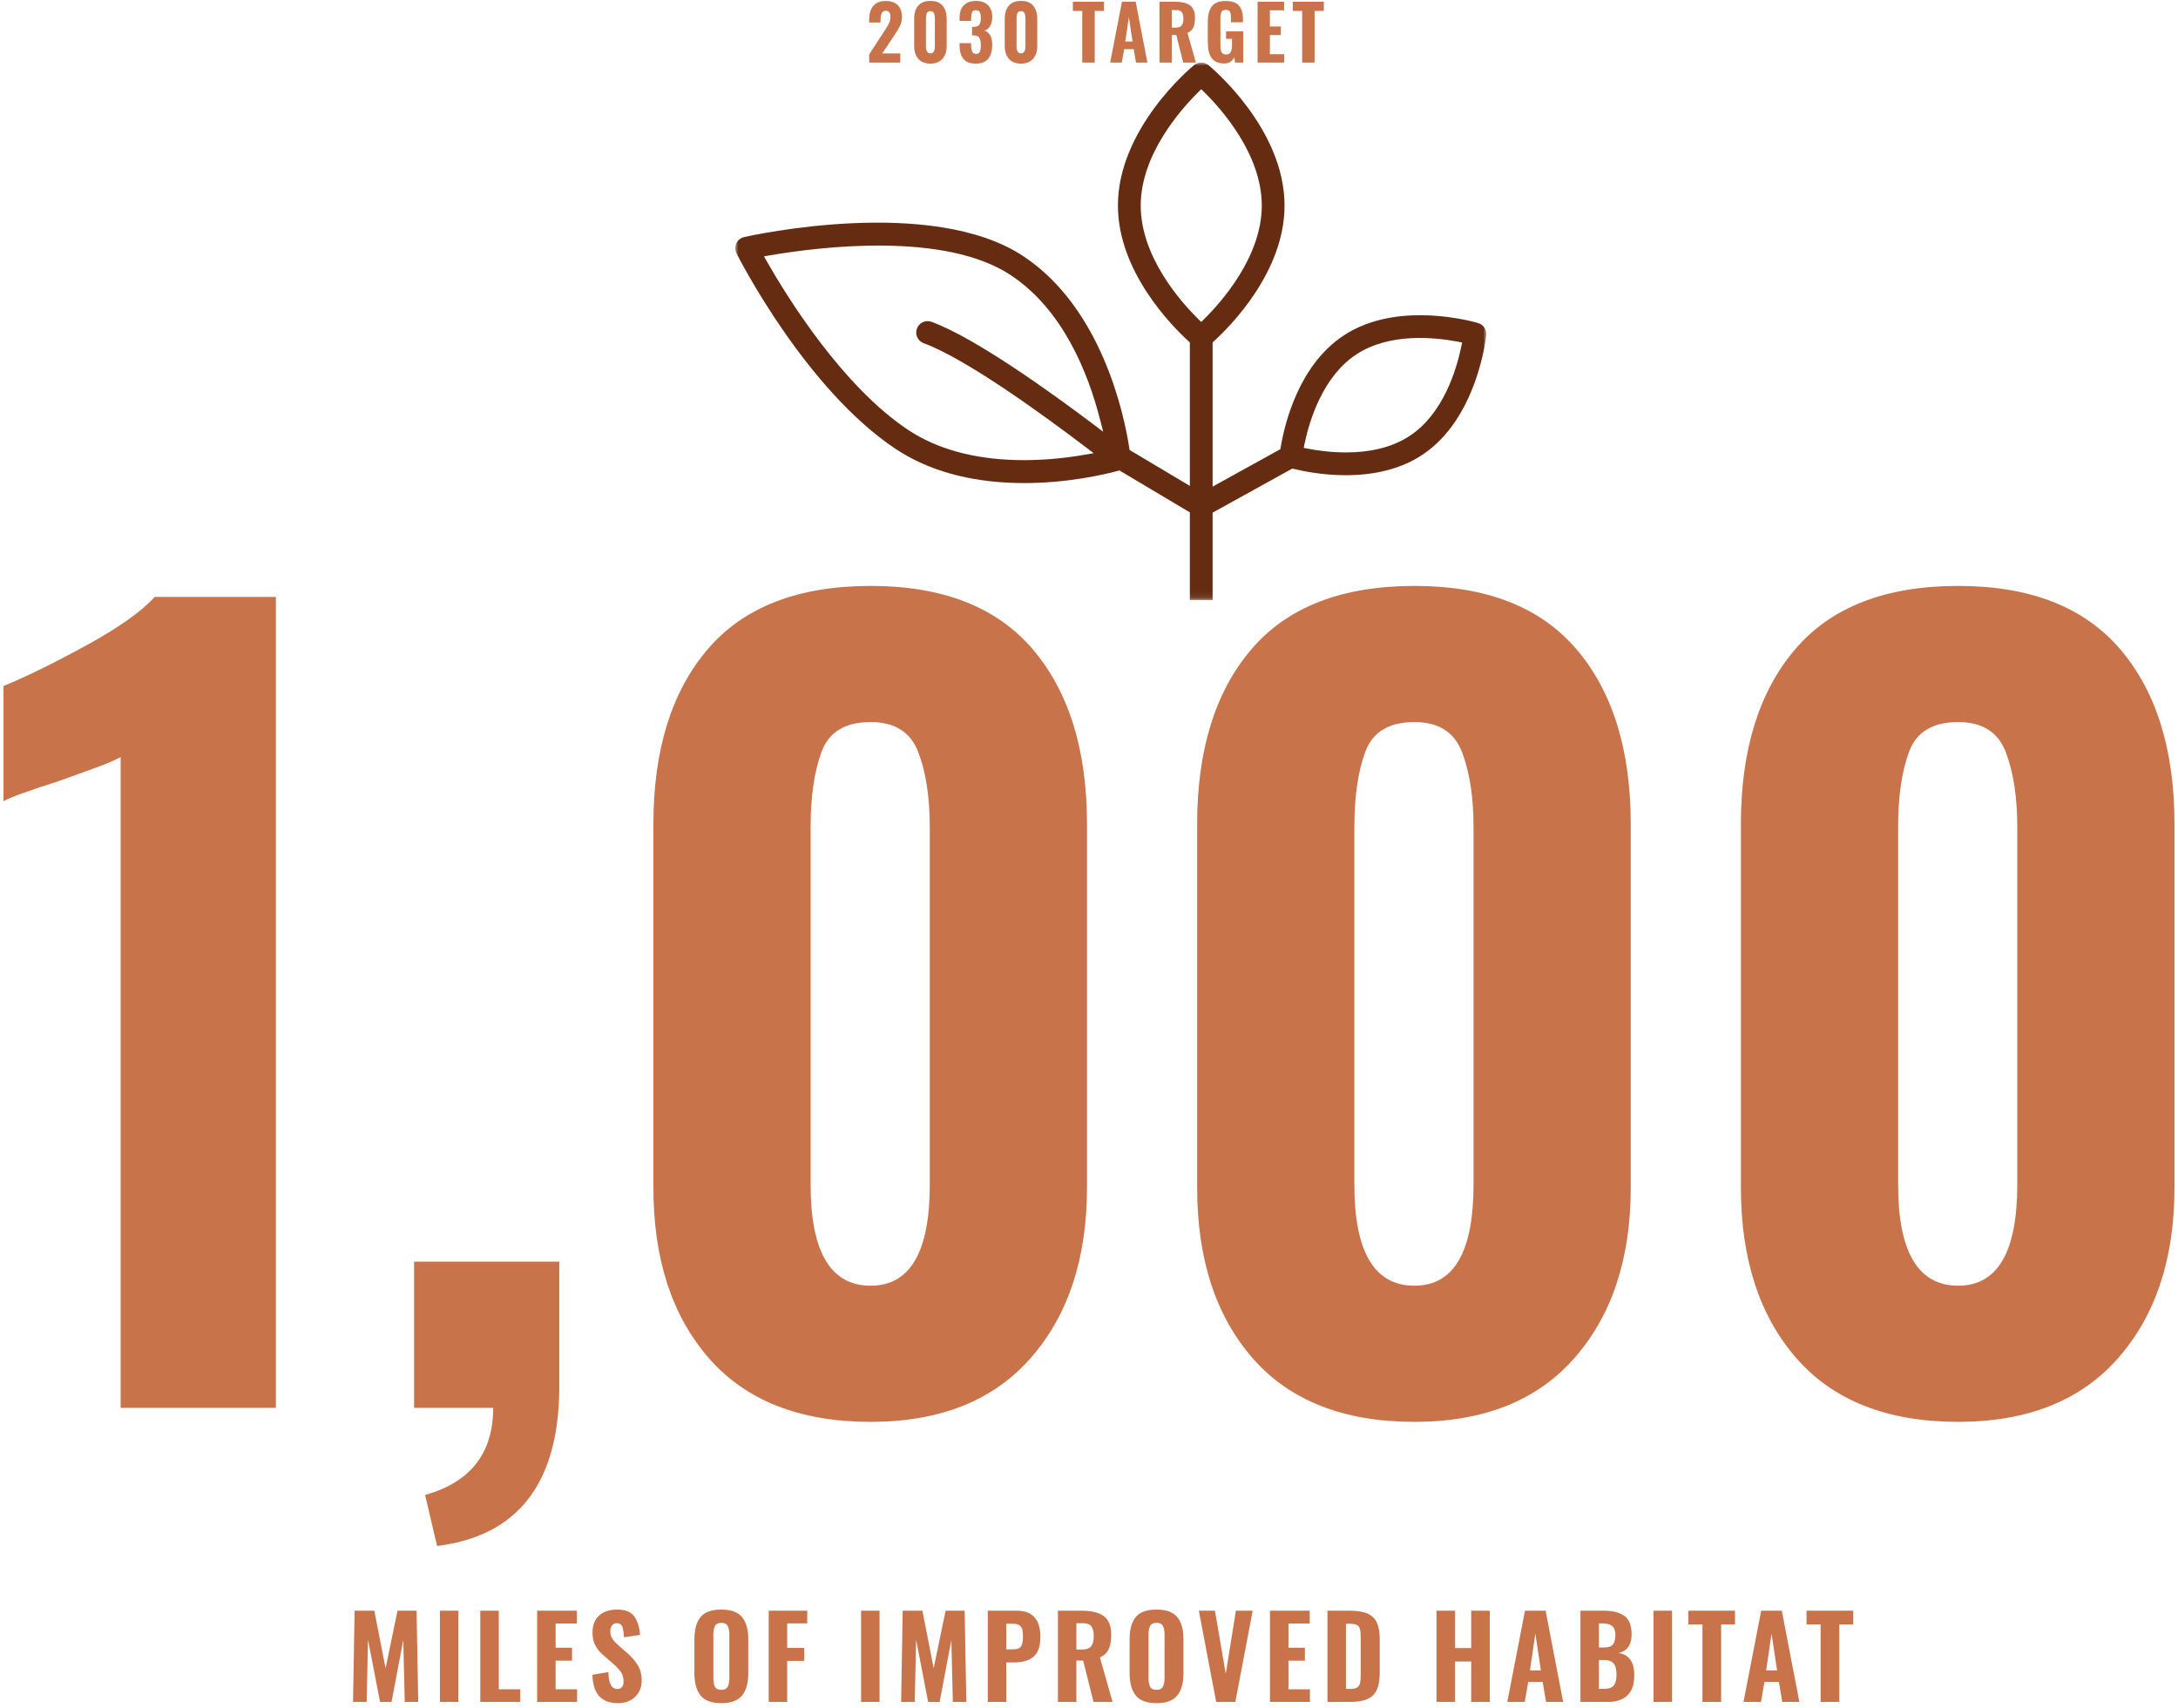 <?xml version="1.0" encoding="UTF-8"?>
<svg width="348px" height="273px" viewBox="0 0 348 273" version="1.1" xmlns="http://www.w3.org/2000/svg" xmlns:xlink="http://www.w3.org/1999/xlink">
    <title>HABITAT@1x</title>
    <defs>
        <polygon id="path-1" points="2.00688243e-15 0 120 0 120 85.907 2.00688243e-15 85.907"></polygon>
    </defs>
    <g id="Page-1" stroke="none" stroke-width="1" fill="none" fill-rule="evenodd">
        <g id="Impact" transform="translate(-1084, -1159)">
            <g id="STATS" transform="translate(840, 950)">
                <g id="TARGETS" transform="translate(152, 209)">
                    <g id="HABITAT" transform="translate(92.56, 0.148)">
                        <g id="plant" transform="translate(116.92, 9.852)">
                            <mask id="mask-2" fill="white">
                                <use xlink:href="#path-1"></use>
                            </mask>
                            <g id="Clip-2"></g>
                            <path d="M29.965,41.494 C29.526,41.698 29.191,42.064 29.024,42.52 C28.857,42.978 28.878,43.472 29.083,43.912 C29.288,44.353 29.652,44.687 30.108,44.851 C36.839,47.304 49.217,56.31 55.995,61.459 L57.271,62.427 L55.694,62.699 C52.463,63.256 49.25,63.538 46.146,63.538 C39.194,63.538 33.301,62.124 28.628,59.338 C28.291,59.138 27.972,58.939 27.623,58.708 C17.128,51.722 8.359,37.586 5.078,31.832 L4.585,30.97 L5.563,30.804 C13.625,29.427 33.51,26.981 44.048,33.995 C52.368,39.524 56.386,49.598 58.292,57.075 L58.781,58.995 L57.198,57.8 C50.549,52.782 38.347,43.982 31.355,41.435 C30.899,41.266 30.405,41.288 29.965,41.494 L29.965,41.494 Z M73.963,40.973 C71.201,38.255 64.781,31.047 64.781,22.856 C64.781,14.699 71.205,7.469 73.967,4.738 L74.454,4.256 L74.943,4.738 C77.704,7.456 84.126,14.663 84.126,22.856 C84.126,31.012 77.701,38.242 74.938,40.973 L74.451,41.455 L73.963,40.973 Z M107.238,59.991 C104.66,61.527 101.409,62.306 97.573,62.306 C95.133,62.306 92.933,61.983 91.515,61.711 L90.821,61.576 L90.967,60.882 C91.77,57.082 93.906,50.183 99.179,46.68 L99.304,46.597 C104.554,43.189 111.658,43.882 115.445,44.605 L116.14,44.738 L115.994,45.431 C115.203,49.227 113.088,56.119 107.8,59.639 C107.61,59.765 107.437,59.874 107.238,59.991 L107.238,59.991 Z M118.708,41.635 C118.186,41.479 105.86,37.861 97.165,43.65 C90.03,48.392 87.787,57.68 87.152,61.454 L87.097,61.787 L76.272,67.77 L76.272,44.724 L76.498,44.518 C79.141,42.102 87.764,33.403 87.764,22.856 C87.764,10.54 76.103,0.816 75.606,0.408 C74.939,-0.136 73.967,-0.137 73.298,0.41 C72.802,0.816 61.142,10.54 61.142,22.856 C61.142,33.404 69.765,42.102 72.406,44.518 L72.634,44.724 L72.634,67.654 L63.008,61.917 L62.956,61.592 C62.179,56.523 58.66,39.337 46.061,30.966 C31.446,21.235 2.639,27.614 1.419,27.889 C0.868,28.012 0.414,28.377 0.172,28.89 C-0.065,29.394 -0.057,29.991 0.195,30.485 C0.641,31.367 11.27,52.192 25.61,61.736 C26.005,61.998 26.373,62.23 26.766,62.465 C32.04,65.608 38.566,67.203 46.162,67.203 C53.129,67.203 58.93,65.846 61.101,65.263 L61.384,65.187 L72.634,71.888 L72.634,85.908 L76.272,85.908 L76.272,71.928 L89.009,64.884 L89.273,64.948 C90.801,65.322 93.905,65.947 97.53,65.947 C102.057,65.947 105.949,64.995 109.096,63.12 C109.338,62.976 109.564,62.833 109.809,62.671 C118.517,56.875 119.933,44.101 119.991,43.56 C120.079,42.696 119.54,41.887 118.708,41.635 L118.708,41.635 Z" id="Fill-1" fill="#652C11" mask="url(#mask-2)"></path>
                        </g>
                        <path d="M58.023,271.852 L58.239,261.898 L60.165,271.852 L62.001,271.852 L63.873,261.952 L64.107,271.852 L66.267,271.852 L65.997,257.272 L62.955,257.272 L61.047,266.47 L59.247,257.272 L56.097,257.272 L55.845,271.852 L58.023,271.852 Z M72.682,271.852 L72.682,257.272 L69.73,257.272 L69.73,271.852 L72.682,271.852 Z M82.572,271.852 L82.572,269.836 L79.134,269.836 L79.134,257.272 L76.182,257.272 L76.182,271.852 L82.572,271.852 Z M91.652,271.852 L91.652,269.836 L88.214,269.836 L88.214,265.264 L90.842,265.264 L90.842,263.194 L88.214,263.194 L88.214,259.324 L91.616,259.324 L91.616,257.272 L85.262,257.272 L85.262,271.852 L91.652,271.852 Z M98.211,272.05 C98.955,272.05 99.612,271.894 100.182,271.582 C100.752,271.27 101.193,270.841 101.505,270.295 C101.817,269.749 101.973,269.128 101.973,268.432 C101.973,267.52 101.775,266.725 101.379,266.047 C100.983,265.369 100.437,264.724 99.741,264.112 L99.741,264.112 L98.265,262.816 C97.809,262.42 97.476,262.057 97.266,261.727 C97.056,261.397 96.951,260.992 96.951,260.512 C96.951,260.176 97.041,259.885 97.221,259.639 C97.401,259.393 97.653,259.27 97.977,259.27 C98.421,259.27 98.718,259.453 98.868,259.819 C99.018,260.185 99.105,260.752 99.129,261.52 L99.129,261.52 L101.703,261.142 C101.631,259.966 101.337,258.997 100.821,258.235 C100.305,257.473 99.387,257.092 98.067,257.092 C96.831,257.092 95.862,257.413 95.16,258.055 C94.458,258.697 94.107,259.612 94.107,260.8 C94.107,261.604 94.266,262.294 94.584,262.87 C94.902,263.446 95.361,263.986 95.961,264.49 L95.961,264.49 L97.473,265.804 C98.025,266.284 98.43,266.725 98.688,267.127 C98.946,267.529 99.075,268.018 99.075,268.594 C99.075,268.942 98.997,269.227 98.841,269.449 C98.685,269.671 98.433,269.782 98.085,269.782 C97.617,269.782 97.266,269.563 97.032,269.125 C96.798,268.687 96.669,268.006 96.645,267.082 L96.645,267.082 L94.089,267.514 C94.149,269.062 94.515,270.205 95.187,270.943 C95.859,271.681 96.867,272.05 98.211,272.05 Z M114.697,272.05 C116.233,272.05 117.334,271.645 118,270.835 C118.666,270.025 118.999,268.84 118.999,267.28 L118.999,267.28 L118.999,261.826 C118.999,260.266 118.666,259.087 118,258.289 C117.334,257.491 116.233,257.092 114.697,257.092 C113.149,257.092 112.045,257.488 111.385,258.28 C110.725,259.072 110.395,260.254 110.395,261.826 L110.395,261.826 L110.395,267.262 C110.395,268.834 110.725,270.025 111.385,270.835 C112.045,271.645 113.149,272.05 114.697,272.05 Z M114.697,269.926 C114.181,269.926 113.839,269.758 113.671,269.422 C113.503,269.086 113.419,268.612 113.419,268 L113.419,268 L113.419,261.106 C113.419,260.506 113.506,260.041 113.68,259.711 C113.854,259.381 114.193,259.216 114.697,259.216 C115.201,259.216 115.54,259.381 115.714,259.711 C115.888,260.041 115.975,260.506 115.975,261.106 L115.975,261.106 L115.975,268 C115.975,268.6 115.888,269.071 115.714,269.413 C115.54,269.755 115.201,269.926 114.697,269.926 Z M125.217,271.852 L125.217,265.3 L127.935,265.3 L127.935,263.23 L125.217,263.23 L125.217,259.306 L128.421,259.306 L128.421,257.272 L122.265,257.272 L122.265,271.852 L125.217,271.852 Z M139.974,271.852 L139.974,257.272 L137.022,257.272 L137.022,271.852 L139.974,271.852 Z M145.598,271.852 L145.814,261.898 L147.74,271.852 L149.576,271.852 L151.448,261.952 L151.682,271.852 L153.842,271.852 L153.572,257.272 L150.53,257.272 L148.622,266.47 L146.822,257.272 L143.672,257.272 L143.42,271.852 L145.598,271.852 Z M160.221,271.852 L160.221,265.534 L161.589,265.534 C162.873,265.534 163.875,265.225 164.595,264.607 C165.315,263.989 165.675,262.942 165.675,261.466 C165.675,258.67 164.415,257.272 161.895,257.272 L161.895,257.272 L157.269,257.272 L157.269,271.852 L160.221,271.852 Z M161.283,263.446 L160.221,263.446 L160.221,259.36 L161.265,259.36 C161.733,259.36 162.084,259.438 162.318,259.594 C162.552,259.75 162.705,259.969 162.777,260.251 C162.849,260.533 162.885,260.92 162.885,261.412 C162.885,262.168 162.777,262.696 162.561,262.996 C162.345,263.296 161.919,263.446 161.283,263.446 L161.283,263.446 Z M171.425,271.852 L171.425,265.246 L172.505,265.246 L174.161,271.852 L177.203,271.852 L175.187,264.742 C175.859,264.442 176.327,264.001 176.591,263.419 C176.855,262.837 176.987,262.072 176.987,261.124 C176.987,259.708 176.591,258.712 175.799,258.136 C175.007,257.56 173.825,257.272 172.253,257.272 L172.253,257.272 L168.473,257.272 L168.473,271.852 L171.425,271.852 Z M172.307,263.482 L171.425,263.482 L171.425,259.27 L172.451,259.27 C173.111,259.27 173.567,259.438 173.819,259.774 C174.071,260.11 174.197,260.638 174.197,261.358 C174.197,262.09 174.056,262.627 173.774,262.969 C173.492,263.311 173.003,263.482 172.307,263.482 L172.307,263.482 Z M184.231,272.05 C185.767,272.05 186.868,271.645 187.534,270.835 C188.2,270.025 188.533,268.84 188.533,267.28 L188.533,267.28 L188.533,261.826 C188.533,260.266 188.2,259.087 187.534,258.289 C186.868,257.491 185.767,257.092 184.231,257.092 C182.683,257.092 181.579,257.488 180.919,258.28 C180.259,259.072 179.929,260.254 179.929,261.826 L179.929,261.826 L179.929,267.262 C179.929,268.834 180.259,270.025 180.919,270.835 C181.579,271.645 182.683,272.05 184.231,272.05 Z M184.231,269.926 C183.715,269.926 183.373,269.758 183.205,269.422 C183.037,269.086 182.953,268.612 182.953,268 L182.953,268 L182.953,261.106 C182.953,260.506 183.04,260.041 183.214,259.711 C183.388,259.381 183.727,259.216 184.231,259.216 C184.735,259.216 185.074,259.381 185.248,259.711 C185.422,260.041 185.509,260.506 185.509,261.106 L185.509,261.106 L185.509,268 C185.509,268.6 185.422,269.071 185.248,269.413 C185.074,269.755 184.735,269.926 184.231,269.926 Z M196.821,271.852 L199.593,257.272 L196.911,257.272 L195.291,267.352 L193.563,257.272 L190.989,257.272 L193.761,271.852 L196.821,271.852 Z M208.744,271.852 L208.744,269.836 L205.306,269.836 L205.306,265.264 L207.934,265.264 L207.934,263.194 L205.306,263.194 L205.306,259.324 L208.708,259.324 L208.708,257.272 L202.354,257.272 L202.354,271.852 L208.744,271.852 Z M215.178,271.852 C216.378,271.852 217.32,271.687 218.004,271.357 C218.688,271.027 219.174,270.523 219.462,269.845 C219.75,269.167 219.894,268.27 219.894,267.154 L219.894,267.154 L219.894,261.844 C219.894,260.752 219.747,259.876 219.453,259.216 C219.159,258.556 218.667,258.067 217.977,257.749 C217.287,257.431 216.33,257.272 215.106,257.272 L215.106,257.272 L211.542,257.272 L211.542,271.852 L215.178,271.852 Z M215.142,269.782 L214.494,269.782 L214.494,259.36 L215.124,259.36 C215.64,259.36 216.018,259.429 216.258,259.567 C216.498,259.705 216.657,259.915 216.735,260.197 C216.813,260.479 216.852,260.896 216.852,261.448 L216.852,261.448 L216.852,267.478 C216.852,268.066 216.819,268.516 216.753,268.828 C216.687,269.14 216.531,269.377 216.285,269.539 C216.039,269.701 215.658,269.782 215.142,269.782 L215.142,269.782 Z M231.933,271.852 L231.933,265.39 L234.507,265.39 L234.507,271.852 L237.477,271.852 L237.477,257.272 L234.507,257.272 L234.507,263.248 L231.933,263.248 L231.933,257.272 L228.963,257.272 L228.963,271.852 L231.933,271.852 Z M243.065,271.852 L243.623,268.648 L245.927,268.648 L246.467,271.852 L249.203,271.852 L246.395,257.272 L243.101,257.272 L240.275,271.852 L243.065,271.852 Z M245.639,266.812 L243.893,266.812 L244.757,260.944 L245.639,266.812 Z M256.321,271.852 C259.153,271.852 260.569,270.424 260.569,267.568 C260.569,266.524 260.356,265.702 259.93,265.102 C259.504,264.502 258.865,264.142 258.013,264.022 C258.697,263.902 259.222,263.593 259.588,263.095 C259.954,262.597 260.137,261.916 260.137,261.052 C260.137,259.624 259.747,258.637 258.967,258.091 C258.187,257.545 257.089,257.272 255.673,257.272 L255.673,257.272 L251.965,257.272 L251.965,271.852 L256.321,271.852 Z M255.673,263.158 L254.917,263.158 L254.917,259.306 L255.475,259.306 C256.183,259.306 256.705,259.447 257.041,259.729 C257.377,260.011 257.545,260.476 257.545,261.124 C257.545,261.832 257.413,262.348 257.149,262.672 C256.885,262.996 256.393,263.158 255.673,263.158 L255.673,263.158 Z M255.763,269.764 L254.917,269.764 L254.917,265.156 L255.709,265.156 C256.441,265.156 256.96,265.339 257.266,265.705 C257.572,266.071 257.725,266.674 257.725,267.514 C257.725,268.294 257.578,268.864 257.284,269.224 C256.99,269.584 256.483,269.764 255.763,269.764 L255.763,269.764 Z M266.589,271.852 L266.589,257.272 L263.637,257.272 L263.637,271.852 L266.589,271.852 Z M274.444,271.852 L274.444,259.468 L276.658,259.468 L276.658,257.272 L269.206,257.272 L269.206,259.468 L271.456,259.468 L271.456,271.852 L274.444,271.852 Z M280.806,271.852 L281.364,268.648 L283.668,268.648 L284.208,271.852 L286.944,271.852 L284.136,257.272 L280.842,257.272 L278.016,271.852 L280.806,271.852 Z M283.38,266.812 L281.634,266.812 L282.498,260.944 L283.38,266.812 Z M293.324,271.852 L293.324,259.468 L295.538,259.468 L295.538,257.272 L288.086,257.272 L288.086,259.468 L290.336,259.468 L290.336,271.852 L293.324,271.852 Z" id="MILESOFIMPROVEDHABITAT" fill="#C9734B" fill-rule="nonzero"></path>
                        <path d="M43.52,224.852 L43.52,95.252 L24.16,95.252 C22.027,97.599 18.373,100.185 13.2,103.012 C8.027,105.839 3.627,107.999 0,109.492 L0,109.492 L0,127.892 C1.173,127.252 4.107,126.185 8.8,124.692 C9.973,124.265 11.68,123.652 13.92,122.852 C16.16,122.052 17.76,121.385 18.72,120.852 L18.72,120.852 L18.72,224.852 L43.52,224.852 Z M69.28,246.932 C82.08,245.332 88.587,237.065 88.8,222.132 L88.8,222.132 L88.8,201.492 L65.6,201.492 L65.6,224.852 L78.24,224.852 C78.24,232.105 74.613,236.745 67.36,238.772 L67.36,238.772 L69.28,246.932 Z M138.56,227.092 C149.653,227.092 158.187,223.679 164.16,216.852 C170.133,210.025 173.12,200.959 173.12,189.652 L173.12,189.652 L173.12,131.572 C173.12,119.732 170.24,110.425 164.48,103.652 C158.72,96.879 150.08,93.492 138.56,93.492 C126.933,93.492 118.24,96.879 112.48,103.652 C106.72,110.425 103.84,119.732 103.84,131.572 L103.84,131.572 L103.84,189.652 C103.84,201.065 106.8,210.159 112.72,216.932 C118.64,223.705 127.253,227.092 138.56,227.092 Z M138.56,205.332 C132.16,205.332 128.96,199.945 128.96,189.172 L128.96,189.172 L128.96,132.052 C128.96,127.145 129.547,123.119 130.72,119.972 C131.893,116.825 134.507,115.252 138.56,115.252 C142.4,115.252 144.933,116.852 146.16,120.052 C147.387,123.252 148,127.252 148,132.052 L148,132.052 L148,189.172 C148,199.945 144.853,205.332 138.56,205.332 Z M225.44,227.092 C236.533,227.092 245.067,223.679 251.04,216.852 C257.013,210.025 260,200.959 260,189.652 L260,189.652 L260,131.572 C260,119.732 257.12,110.425 251.36,103.652 C245.6,96.879 236.96,93.492 225.44,93.492 C213.813,93.492 205.12,96.879 199.36,103.652 C193.6,110.425 190.72,119.732 190.72,131.572 L190.72,131.572 L190.72,189.652 C190.72,201.065 193.68,210.159 199.6,216.932 C205.52,223.705 214.133,227.092 225.44,227.092 Z M225.44,205.332 C219.04,205.332 215.84,199.945 215.84,189.172 L215.84,189.172 L215.84,132.052 C215.84,127.145 216.427,123.119 217.6,119.972 C218.773,116.825 221.387,115.252 225.44,115.252 C229.28,115.252 231.813,116.852 233.04,120.052 C234.267,123.252 234.88,127.252 234.88,132.052 L234.88,132.052 L234.88,189.172 C234.88,199.945 231.733,205.332 225.44,205.332 Z M312.32,227.092 C323.413,227.092 331.947,223.679 337.92,216.852 C343.893,210.025 346.88,200.959 346.88,189.652 L346.88,189.652 L346.88,131.572 C346.88,119.732 344,110.425 338.24,103.652 C332.48,96.879 323.84,93.492 312.32,93.492 C300.693,93.492 292,96.879 286.24,103.652 C280.48,110.425 277.6,119.732 277.6,131.572 L277.6,131.572 L277.6,189.652 C277.6,201.065 280.56,210.159 286.48,216.932 C292.4,223.705 301.013,227.092 312.32,227.092 Z M312.32,205.332 C305.92,205.332 302.72,199.945 302.72,189.172 L302.72,189.172 L302.72,132.052 C302.72,127.145 303.307,123.119 304.48,119.972 C305.653,116.825 308.267,115.252 312.32,115.252 C316.16,115.252 318.693,116.852 319.92,120.052 C321.147,123.252 321.76,127.252 321.76,132.052 L321.76,132.052 L321.76,189.172 C321.76,199.945 318.613,205.332 312.32,205.332 Z" id="1,000" fill="#C9734B" fill-rule="nonzero"></path>
                        <path d="M143.288,9.852 L143.288,8.388 L140.408,8.388 L142.28,5.58 L142.412,5.376 C142.804,4.792 143.092,4.302 143.276,3.906 C143.46,3.51 143.552,3.064 143.552,2.568 C143.552,1.752 143.332,1.122 142.892,0.678 C142.452,0.234 141.812,0.012 140.972,0.012 C140.06,0.012 139.39,0.278 138.962,0.81 C138.534,1.342 138.32,2.064 138.32,2.976 L138.32,2.976 L138.32,3.456 L140.132,3.456 L140.132,3.012 C140.132,2.564 140.196,2.212 140.324,1.956 C140.452,1.7 140.68,1.572 141.008,1.572 C141.24,1.572 141.416,1.654 141.536,1.818 C141.656,1.982 141.716,2.22 141.716,2.532 C141.716,2.884 141.646,3.21 141.506,3.51 C141.366,3.81 141.152,4.184 140.864,4.632 L140.864,4.632 L140.684,4.908 L138.32,8.544 L138.32,9.852 L143.288,9.852 Z M148.107,10.02 C148.939,10.02 149.579,9.764 150.027,9.252 C150.475,8.74 150.699,8.06 150.699,7.212 L150.699,7.212 L150.699,2.856 C150.699,1.968 150.483,1.27 150.051,0.762 C149.619,0.254 148.971,0 148.107,0 C147.235,0 146.583,0.254 146.151,0.762 C145.719,1.27 145.503,1.968 145.503,2.856 L145.503,2.856 L145.503,7.212 C145.503,8.068 145.725,8.75 146.169,9.258 C146.613,9.766 147.259,10.02 148.107,10.02 Z M148.107,8.388 C147.627,8.388 147.387,7.984 147.387,7.176 L147.387,7.176 L147.387,2.892 C147.387,2.524 147.431,2.222 147.519,1.986 C147.607,1.75 147.803,1.632 148.107,1.632 C148.395,1.632 148.585,1.752 148.677,1.992 C148.769,2.232 148.815,2.532 148.815,2.892 L148.815,2.892 L148.815,7.176 C148.815,7.984 148.579,8.388 148.107,8.388 Z M155.374,10.02 C156.278,10.02 156.938,9.754 157.354,9.222 C157.77,8.69 157.978,7.956 157.978,7.02 C157.978,5.796 157.57,5.032 156.754,4.728 C157.114,4.632 157.408,4.392 157.636,4.008 C157.864,3.624 157.978,3.156 157.978,2.604 C157.978,1.764 157.75,1.12 157.294,0.672 C156.838,0.224 156.194,0 155.362,0 C154.538,0 153.898,0.232 153.442,0.696 C152.986,1.16 152.758,1.816 152.758,2.664 L152.758,2.664 L152.758,3.192 L154.606,3.192 L154.606,2.76 C154.614,2.336 154.67,2.016 154.774,1.8 C154.878,1.584 155.074,1.476 155.362,1.476 C155.658,1.476 155.864,1.576 155.98,1.776 C156.096,1.976 156.154,2.284 156.154,2.7 C156.154,3.212 156.074,3.58 155.914,3.804 C155.754,4.028 155.462,4.14 155.038,4.14 L155.038,4.14 L154.75,4.14 L154.75,5.496 C154.95,5.496 155.058,5.5 155.074,5.508 C155.482,5.516 155.764,5.646 155.92,5.898 C156.076,6.15 156.154,6.536 156.154,7.056 C156.154,7.552 156.102,7.91 155.998,8.13 C155.894,8.35 155.694,8.46 155.398,8.46 C155.102,8.46 154.898,8.352 154.786,8.136 C154.674,7.92 154.614,7.564 154.606,7.068 L154.606,7.068 L154.606,6.744 L152.758,6.744 L152.758,7.08 C152.758,8.016 152.962,8.74 153.37,9.252 C153.778,9.764 154.446,10.02 155.374,10.02 Z M162.581,10.02 C163.413,10.02 164.053,9.764 164.501,9.252 C164.949,8.74 165.173,8.06 165.173,7.212 L165.173,7.212 L165.173,2.856 C165.173,1.968 164.957,1.27 164.525,0.762 C164.093,0.254 163.445,0 162.581,0 C161.709,0 161.057,0.254 160.625,0.762 C160.193,1.27 159.977,1.968 159.977,2.856 L159.977,2.856 L159.977,7.212 C159.977,8.068 160.199,8.75 160.643,9.258 C161.087,9.766 161.733,10.02 162.581,10.02 Z M162.581,8.388 C162.101,8.388 161.861,7.984 161.861,7.176 L161.861,7.176 L161.861,2.892 C161.861,2.524 161.905,2.222 161.993,1.986 C162.081,1.75 162.277,1.632 162.581,1.632 C162.869,1.632 163.059,1.752 163.151,1.992 C163.243,2.232 163.289,2.532 163.289,2.892 L163.289,2.892 L163.289,7.176 C163.289,7.984 163.053,8.388 162.581,8.388 Z M174.355,9.852 L174.355,1.596 L175.831,1.596 L175.831,0.132 L170.863,0.132 L170.863,1.596 L172.363,1.596 L172.363,9.852 L174.355,9.852 Z M178.681,9.852 L179.053,7.716 L180.589,7.716 L180.949,9.852 L182.773,9.852 L180.901,0.132 L178.705,0.132 L176.821,9.852 L178.681,9.852 Z M180.397,6.492 L179.233,6.492 L179.809,2.58 L180.397,6.492 Z M186.668,9.852 L186.668,5.448 L187.388,5.448 L188.492,9.852 L190.52,9.852 L189.176,5.112 C189.624,4.912 189.936,4.618 190.112,4.23 C190.288,3.842 190.376,3.332 190.376,2.7 C190.376,1.756 190.112,1.092 189.584,0.708 C189.056,0.324 188.268,0.132 187.22,0.132 L187.22,0.132 L184.7,0.132 L184.7,9.852 L186.668,9.852 Z M187.256,4.272 L186.668,4.272 L186.668,1.464 L187.352,1.464 C187.792,1.464 188.096,1.576 188.264,1.8 C188.432,2.024 188.516,2.376 188.516,2.856 C188.516,3.344 188.422,3.702 188.234,3.93 C188.046,4.158 187.72,4.272 187.256,4.272 L187.256,4.272 Z M195.051,9.996 C195.819,9.996 196.351,9.66 196.647,8.988 L196.647,8.988 L196.779,9.852 L198.075,9.852 L198.075,4.86 L195.339,4.86 L195.339,6.06 L196.287,6.06 L196.287,7.092 C196.287,7.556 196.217,7.918 196.077,8.178 C195.937,8.438 195.695,8.568 195.351,8.568 C194.999,8.568 194.759,8.446 194.631,8.202 C194.503,7.958 194.439,7.608 194.439,7.152 L194.439,7.152 L194.439,2.832 C194.439,2.376 194.491,2.028 194.595,1.788 C194.699,1.548 194.931,1.428 195.291,1.428 C195.643,1.428 195.869,1.534 195.969,1.746 C196.069,1.958 196.119,2.288 196.119,2.736 L196.119,2.736 L196.119,3.42 L198.039,3.42 L198.039,2.856 C198.039,1.936 197.827,1.232 197.403,0.744 C196.979,0.256 196.267,0.012 195.267,0.012 C194.227,0.012 193.493,0.298 193.065,0.87 C192.637,1.442 192.423,2.28 192.423,3.384 L192.423,3.384 L192.423,6.636 C192.423,7.716 192.625,8.546 193.029,9.126 C193.433,9.706 194.107,9.996 195.051,9.996 Z M204.634,9.852 L204.634,8.508 L202.342,8.508 L202.342,5.46 L204.094,5.46 L204.094,4.08 L202.342,4.08 L202.342,1.5 L204.61,1.5 L204.61,0.132 L200.374,0.132 L200.374,9.852 L204.634,9.852 Z M209.489,9.852 L209.489,1.596 L210.965,1.596 L210.965,0.132 L205.997,0.132 L205.997,1.596 L207.497,1.596 L207.497,9.852 L209.489,9.852 Z" id="2030TARGET" fill="#C9734B" fill-rule="nonzero"></path>
                    </g>
                </g>
            </g>
        </g>
    </g>
</svg>